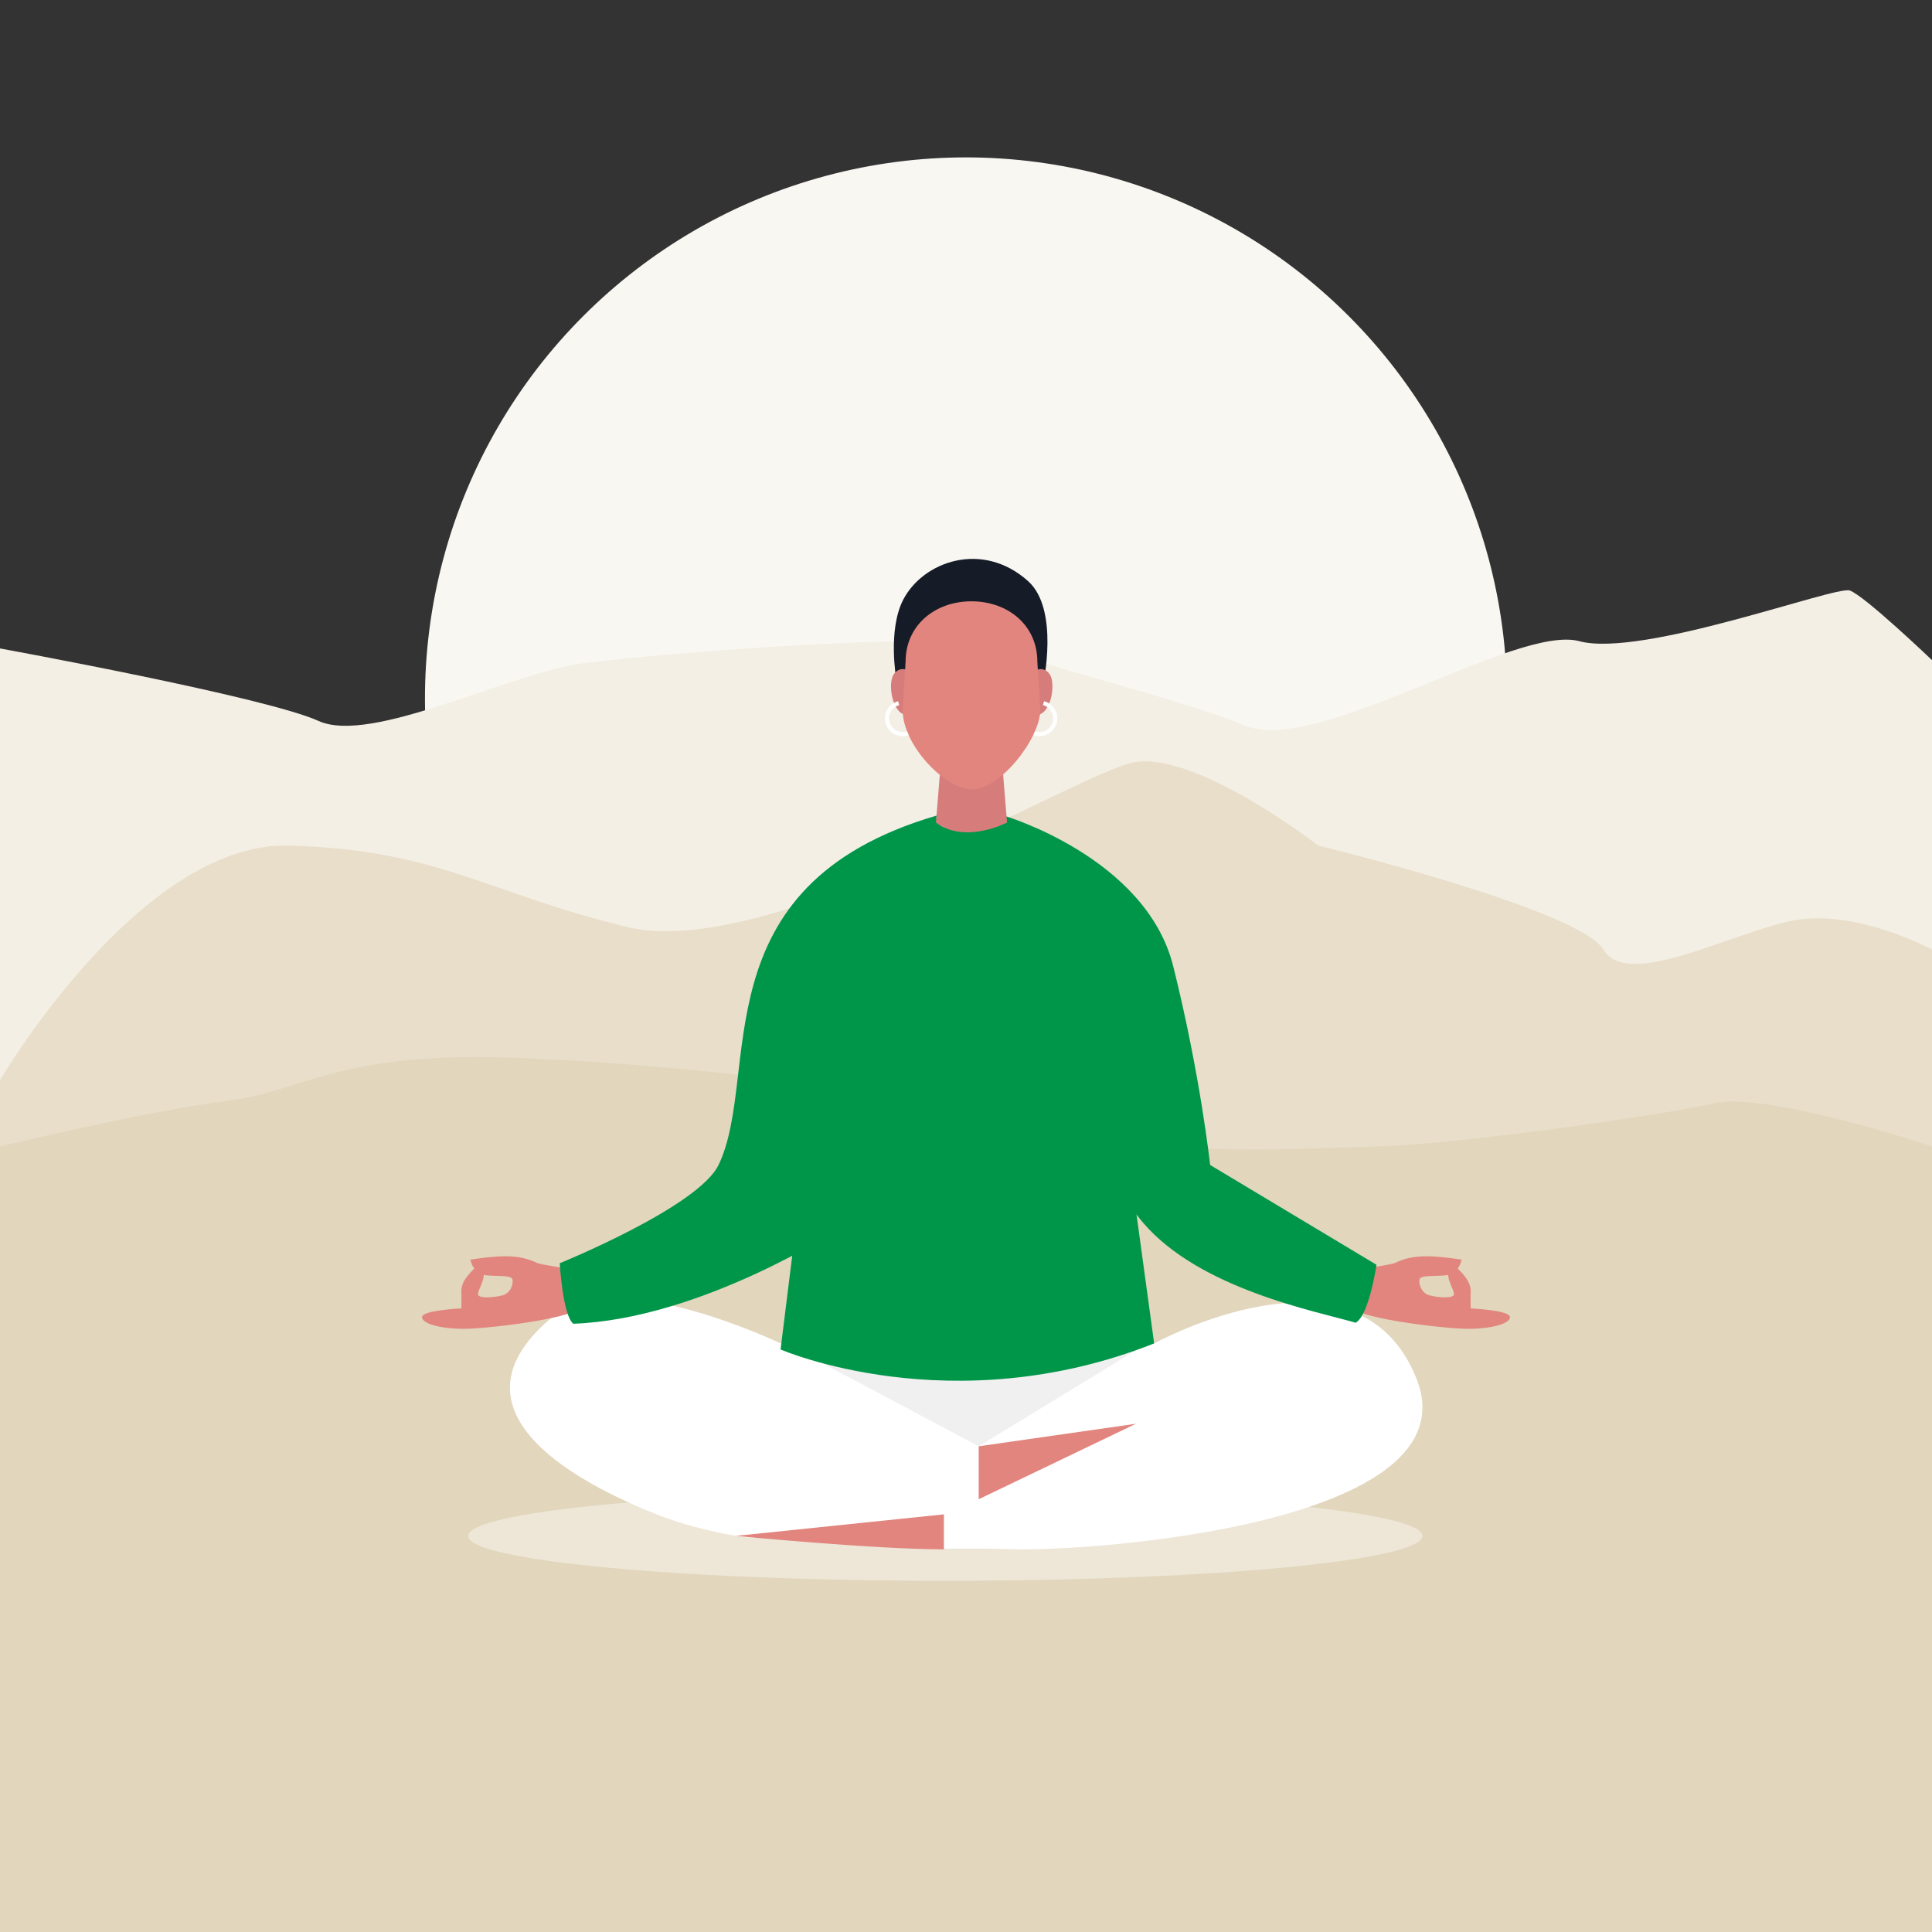 <?xml version="1.0" encoding="UTF-8"?><svg id="Ebene_1" xmlns="http://www.w3.org/2000/svg" viewBox="0 0 1080 1080"><rect x="0" y="0" width="1080" height="1080" fill="#333333" stroke="none"/><defs><style>.cls-1{fill:#ececec;opacity:.8;}.cls-1,.cls-2,.cls-3,.cls-4,.cls-5,.cls-6,.cls-7,.cls-8,.cls-9,.cls-10,.cls-11{stroke-width:0px;}.cls-2{fill:#f9f7f2;}.cls-3{fill:#151c28;}.cls-4{fill:#e2d6bd;}.cls-5{fill:#e2857e;}.cls-6{fill:#d67d7b;}.cls-7{fill:#fff;}.cls-8{fill:#eee7d8;}.cls-9{fill:#e8deca;}.cls-10{fill:#f4efe5;}.cls-11{fill:#009649;}</style></defs><circle class="cls-2" cx="540" cy="390.42" r="302.43" transform="translate(-117.91 496.19) rotate(-45)"/><path class="cls-10" d="m0,362.49s148.3,27,178,40.5c29.7,13.5,106.73-27,149.22-32.4,42.5-5.4,207.16-18.9,232.84-8.1,25.68,10.8,95.89,27.08,136.39,43.24,40.5,16.16,151.21-56.79,186.32-47.32,35.1,9.47,143.12-31.03,151.22-28.33,8.1,2.7,46.01,38.93,46.01,38.93v710.98H0V362.49Z"/><path class="cls-9" d="m0,603.86s78.09-133.54,161.8-131.19c83.71,2.35,110.71,26.7,189.02,45.58,78.31,18.88,247.64-83.73,281.78-91.83,34.15-8.1,104.36,46.26,104.36,46.26,0,0,145.81,35.54,159.32,58.1,13.5,22.55,70.21-8.74,105.31-16.04,35.1-7.31,78.42,16.04,78.42,16.04v549.24H0v-476.14Z"/><path class="cls-4" d="m0,640.88s83.49-20.04,126.7-25.44c43.2-5.4,61.29-27,154.86-24.3,93.57,2.7,227.33,18.9,298.16,37.8,70.83,18.9,143.96,13.08,189.75,11.94,45.8-1.14,159.21-17.4,188.91-24.12,29.7-6.72,121.62,24.12,121.62,24.12v439.12H0v-439.12Z"/><ellipse class="cls-8" cx="528.42" cy="858.62" rx="266.71" ry="25.05"/><path class="cls-7" d="m452.41,728.16h175.02l17.75,22.83s113.58-62.57,146.56,19.44c32.97,82.01-183.58,97.23-227.21,95.54-10.04-.39-22.65-.33-36.87-.31-21.58.04-35.58-4.66-61.21-6.49-14.74-1.05-40.88,1.95-55.21-.6-15.65-2.79-30.67-6.66-44.22-12.05-61.72-24.52-115.34-64.37-56.65-111.61,34.67-27.9,125.98,16.07,125.98,16.07l16.06-22.83Z"/><polygon class="cls-5" points="547.1 808.48 547.1 838.08 635.03 795.88 547.1 808.48"/><path class="cls-5" d="m527.65,866.1v-19.57l-116.42,12.05s77.76,7.52,116.42,7.52Z"/><polygon class="cls-1" points="446.15 754.8 547.1 808.48 635.03 754.8 446.15 754.8"/><path class="cls-5" d="m762.01,709.24s15.41-2.26,17.66-3.19c2.25-.94,6.76-3.38,15.41-3.76,8.64-.38,21.98,1.88,21.98,1.88,0,0-1.5,7.33-6.95,8.46-5.45,1.13-15.79-.19-16.54,2.44-.75,2.63,1.14,7.89,5.45,9.02,4.32,1.13,12.02,1.88,13.53,0,1.5-1.88-4.66-8.64-2.63-14.66,2.03-6.01,9.77,5.26,9.77,5.26,0,0,2.63,3.38,2.44,7.52-.19,4.13,0,9.21,0,9.21,0,0,21.98.94,21.98,4.89s-12.4,7.14-27.62,6.39c-15.22-.75-58.25-6.01-62.76-12.78-4.51-6.76,8.27-20.67,8.27-20.67Z"/><path class="cls-5" d="m317.99,709.24s-15.41-2.26-17.66-3.19c-2.26-.94-6.76-3.38-15.41-3.76-8.64-.38-21.98,1.88-21.98,1.88,0,0,1.5,7.33,6.95,8.46,5.45,1.13,15.78-.19,16.54,2.44.75,2.63-1.14,7.89-5.45,9.02-4.32,1.13-12.02,1.88-13.53,0-1.5-1.88,4.66-8.64,2.63-14.66-2.03-6.01-9.77,5.26-9.77,5.26,0,0-2.63,3.38-2.44,7.52.19,4.13,0,9.21,0,9.21,0,0-21.97.94-21.97,4.89s12.4,7.14,27.62,6.39c15.22-.75,58.25-6.01,62.76-12.78,4.51-6.76-8.27-20.67-8.27-20.67Z"/><path class="cls-11" d="m523.65,455.91s-4.65,16.01,37.45,0c0,0,79.52,23.34,94.74,84.21,15.22,60.88,20.62,111.1,20.62,111.1l93.01,55.8s-4.11,28.22-11.63,32.39c-22.51-6.51-87.29-18.86-119-56.07-31.71-37.2-15.64-93.01-15.64-93.01l21.98,160.65c-113.35,44.89-208.84,3.38-208.84,3.38l21.14-169.95,11.97,102.26s-77.41,50.73-148.94,53.31c-5.92-4.5-7.61-33.82-7.61-33.82,0,0,77.43-31.45,88.78-54.96,24.18-50.09-12.02-156.22,121.98-195.31Z"/><g id="_04_Front"><g id="head"><path id="hair" class="cls-3" d="m501.06,379.81s-4.97-27.55,3.85-44.58c11.09-21.42,44.23-33.23,69.75-10.43,17.76,15.87,8.43,57.74,8.43,57.74l-55.65-23.66-26.38,20.93Z"/><path class="cls-6" d="m562.94,459.79s-23.35,12.34-39.75,0l3.5-42.81h32.76l3.5,42.81Z"/><path class="cls-6" d="m508.04,374.97s-4.7-3.04-8.35,1.81c-3.64,4.85-1.21,23.04,7.88,23.04s.46-24.85.46-24.85Z"/><path class="cls-6" d="m578.37,374.97s4.71-3.04,8.34,1.81c3.64,4.85,1.22,23.04-7.88,23.04s-.46-24.85-.46-24.85Z"/><path class="cls-5" d="m579.89,369.91c0-20.41-16.49-33.78-36.83-33.78s-36.83,13.36-36.83,33.78c0,0-1.6,26.04-1.6,27.3,0,19.39,23.74,44,38.43,44,16.96,0,38.43-29.3,38.43-44,0-1.26-1.61-27.3-1.61-27.3Z"/></g></g><path class="cls-7" d="m507.22,411.19c.25-.07.49-.14.74-.23l-.89-2.1c-.14.05-.29.1-.43.14-4.09,1.1-8.31-1.33-9.41-5.42-1.1-4.08,1.33-8.3,5.42-9.4l-.59-2.2c-5.3,1.43-8.45,6.9-7.03,12.19,1.43,5.3,6.9,8.45,12.2,7.02Z"/><path class="cls-7" d="m578.47,411.19c-.3-.08-.59-.18-.88-.28.22.08.95-2.07.95-2.07.17.06.35.11.52.16,4.09,1.1,8.31-1.33,9.41-5.42,1.1-4.08-1.33-8.3-5.42-9.4l.59-2.2c5.3,1.43,8.45,6.9,7.03,12.19-1.43,5.3-6.9,8.45-12.21,7.02Z"/></svg>
